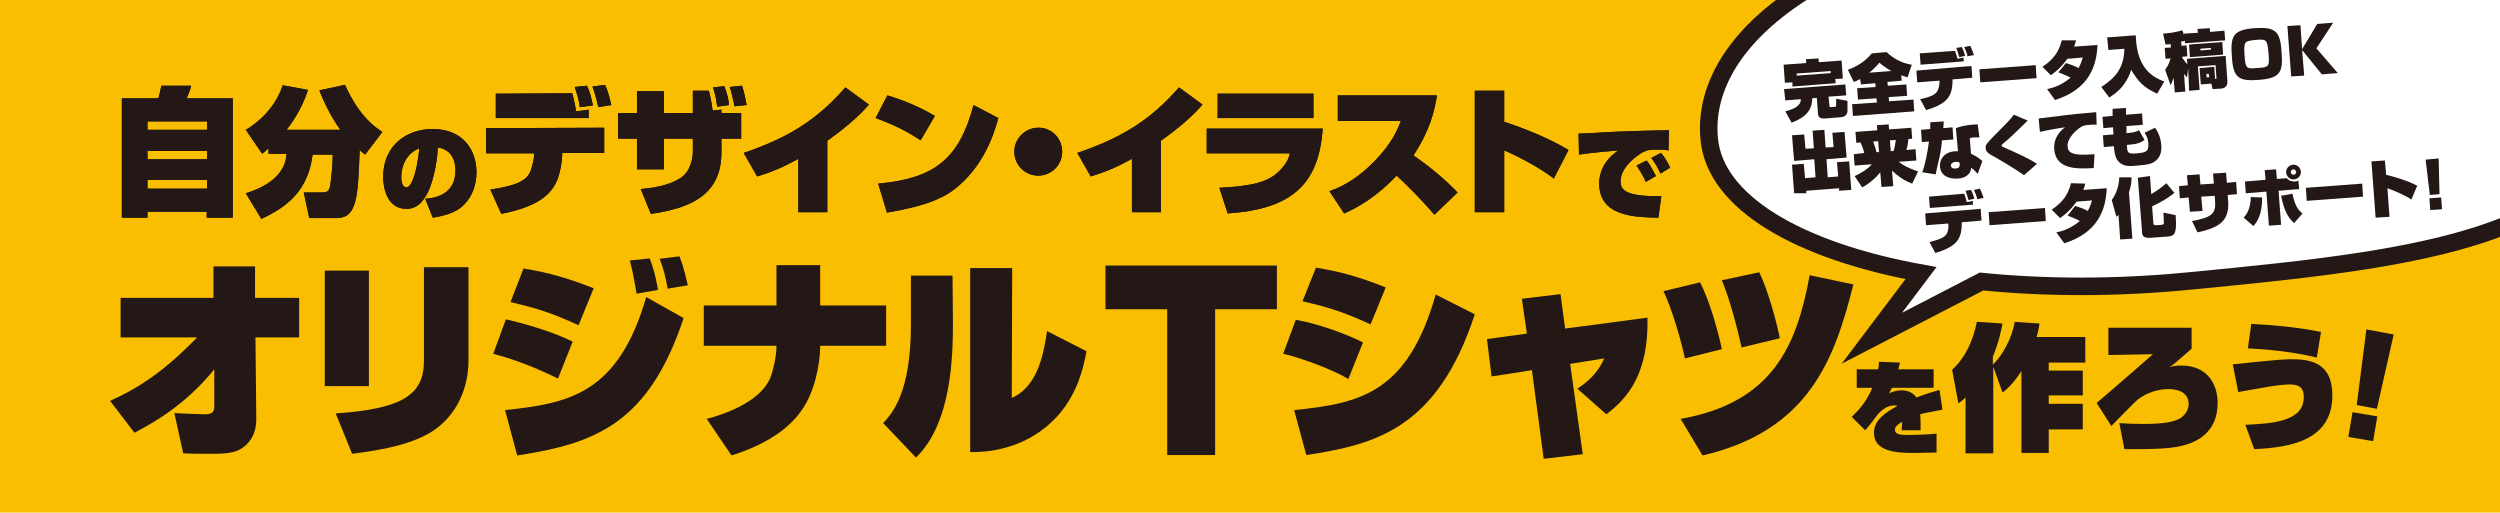 <svg enable-background="new 0 0 595 122" viewBox="0 0 595 122" width="595" height="122" xmlns="http://www.w3.org/2000/svg" xmlns:xlink="http://www.w3.org/1999/xlink"><clipPath id="a"><path d="m0 0h595v122h-595z"/></clipPath><path d="m0 0h595v122h-595z" fill="#fabe00"/><g clip-path="url(#a)"><path d="m497.1-21.9c-60.6 5.8-92.7 30.5-90.3 55 1.4 15.1 21.3 26.6 50.4 31.9l-11.7 15.5 26.1-13.5c15 1.5 31.7 1.6 49.2-.1 60.6-5.8 105.4-11.1 105.4-55 0-24.6-68.5-39.6-129.1-33.8z" fill="#fff"/><path d="m497.1-21.9c-60.6 5.8-92.7 30.5-90.3 55 1.4 15.1 21.3 26.6 50.4 31.9l-11.7 15.5 26.1-13.5c15 1.5 31.7 1.6 49.2-.1 60.6-5.8 105.4-11.1 105.4-55 0-24.6-68.5-39.6-129.1-33.8z" fill="none" stroke="#231815" stroke-miterlimit="10" stroke-width="4.17"/></g><g fill="#231815"><path d="m49.2 51.8v-1.4h-14.1v1.4h-6.1v-28.4h8.7c.3-1 .5-2 .7-3h7.1c-.2.9-.7 2.2-1.1 3h11v28.4zm-14.1-22.9v2h14.2v-2zm0 7v2h14.2v-2zm0 6.9v2.1h14.2v-2.1z"/><path d="m63.9 35.3c-.4.4-.8.7-1.5 1.3l-3.9-5.7c1.5-.9 6.6-4.1 8.8-10.6l6 1.1c-.5 1.4-1.6 5-5.1 9.5h12.8c-2.5-3.4-4.4-7.8-5-9.4l6.1-1.3c3.6 7.9 7.4 10.2 8.9 11.2l-4.1 5.4c-.3-.3-.6-.4-1.3-1.1-.4 11.2-.6 16.2-5.5 16.2h-6.5l-1.3-6.1h4.5c.8 0 1.3-.2 1.6-.9.4-1 .8-6.4.8-8.1h-4.8c-1.1 8.6-6 12.4-12.2 15.3l-3.7-6.1c6.2-1.9 9.5-5.2 9.7-9.4h-4.3z"/><path d="m101.2 47.3c1.6-.1 7.2-.6 7.2-6.7 0-3-1.4-5.1-4.2-5.5-.1 3.4-1.2 9.1-3 11.8-1.6 2.5-3.2 2.8-4.5 2.8-4.8 0-5.5-5.4-5.5-7.5 0-8.2 6.3-11.5 11.7-11.5 7.4 0 10.5 5.1 10.5 10.3 0 2.8-.9 6-3.6 8.3-2 1.7-5.5 2.3-6.8 2.5zm-5.7-5.1c0 .7.2 2.4 1.2 2.4 1.4 0 2.6-4.2 3.1-9.3-4.3 1.7-4.3 6.3-4.3 6.9z"/><path d="m143.8 30.4v6h-10v.6c0 .6-.3 3.7-1.2 5.9-1.4 3.2-4.2 6.2-13.3 8l-2.6-5.8c6.4-.9 8.8-2.2 9.6-4.5.4-1.1.8-2.8.8-3.5v-.6h-11.4v-6zm-7.6-8.2c.2.7.7 2.7.9 4.3l3-.4v2h-22.1v-5.8zm1.8 3.3c-.2-1.7-.8-3.5-1.2-4.8l2.9-.3c.7 1.5 1.1 3 1.4 4.7zm4.4 0c-.2-1-1-4-1.4-4.9l3-.4c.3.7.8 1.7 1.5 4.8z"/><path d="m165.1 21.6h3.6c.1.3.7 2.7.9 4.7l2.1-.2v.8h4.7v6.1h-4.7v3.3c0 10.3-7.7 13.3-16.8 14.6l-2.4-5.9c1.9-.2 6.6-.6 9.7-2.8 2.3-1.6 2.7-5 2.7-6v-3.2h-6.9v7.3h-6.4v-7.3h-4.5v-6.1h4.5v-5.2h6.4v5.2h6.9v-5.3zm5.6 3.8c-.4-2.9-.8-3.9-1-4.6l2.7-.3c.8 2.2 1 3.3 1.1 4.5zm4.1-.1c-.2-1.2-.8-3.7-1.1-4.6l2.9-.3c.5 1.4.9 3.6 1.1 4.6z"/><path d="m196.9 50.5h-6.9v-12.7c-3.8 2.1-6.3 3.1-9.8 4.2l-3.2-5.6c10.5-3.6 17.3-7.7 24.2-15.6l5.6 4.1c-1.3 1.5-4 4.4-9.9 8.6z"/><path d="m219.1 33.4c-3.3-2.2-6.1-3.6-10.7-5.3l2.8-5.4c3.7 1.1 7.8 2.8 11.3 4.9zm-10.1 10.3c13.3-1.2 19.3-5.8 22.7-18.7l5.9 3.1c-.7 2.5-2.7 10.2-9.3 16-3.2 2.9-7.7 4.9-17.2 6.5z"/><path d="m252.8 36.1c0 3.2-2.6 5.7-5.7 5.7-3.2 0-5.7-2.6-5.7-5.7s2.6-5.7 5.7-5.7c3.1-.1 5.7 2.5 5.7 5.7z"/><path d="m276.3 50.5h-6.9v-12.7c-3.8 2.1-6.3 3.1-9.8 4.2l-3.2-5.6c10.5-3.6 17.3-7.7 24.2-15.6l5.6 4.1c-1.3 1.5-4 4.4-9.9 8.6z"/><path d="m314.8 30.6c-.9 13.8-8 19.2-22.6 20.2l-2-6.1c9.4-.5 12.5-1.8 15.1-4.9 1.2-1.4 1.5-2.5 1.7-3.3h-19.8v-5.9zm-2.2-8.3v5.8h-22.8v-5.8z"/><path d="m316.4 45.5c1.6-.6 5.6-1.9 10.7-7.1 4.2-4.3 5.5-7.5 6.3-9.6h-15v-6.1h23.6c-.6 3.7-1.6 8.2-5.6 14.3 3.8 2.6 7.3 5.5 10.5 8.8l-5.5 5.3c-3-3.5-7.1-7.6-9-9.3-2.4 2.5-6.5 6.4-12.5 9z"/><path d="m358 21.6v7.4c4.4 1.4 10.7 3.9 15.3 6.7l-3.5 6.8c-2.9-2.3-8.2-5.2-11.8-6.7v14.7h-7v-28.9z"/><path d="m397.1 35.8c-.7-.1-1-.2-2.4-.2-1.9 0-2.6 0-4 .8-1.2.7-5 3.4-5 6.7 0 1.9.7 3.7 9.7 3.6l-.7 5.1c-5.8-.1-14.1-.3-14.1-8.2 0-2.2 1-5.5 4.6-7.8-.4 0-7.1.6-9.4 1l-.1-5c1.6 0 8.8-.5 10.2-.5 3.7-.1 4.4-.2 11.3-.3zm-5.4 7.5c-.4-1.1-1.6-3-2.2-3.9l2.4-1.2c.9 1.1 1.8 2.9 2.2 3.7zm3.5-2c-.5-1.1-1.5-2.9-2.2-3.7l2.3-1.2c1.1 1.2 1.9 2.9 2.2 3.5z"/><path d="m49.2 51.8v-1.4h-14.1v1.4h-6.1v-28.4h8.7c.3-1 .5-2 .7-3h7.1c-.2.9-.7 2.2-1.1 3h11v28.4zm-14.1-22.9v2h14.2v-2zm0 7v2h14.2v-2zm0 6.9v2.1h14.2v-2.1z"/><path d="m63.9 35.3c-.4.4-.8.7-1.5 1.3l-3.9-5.7c1.5-.9 6.6-4.1 8.8-10.6l6 1.1c-.5 1.4-1.6 5-5.1 9.5h12.8c-2.5-3.4-4.4-7.8-5-9.4l6.1-1.3c3.6 7.9 7.4 10.2 8.9 11.2l-4.1 5.4c-.3-.3-.6-.4-1.3-1.1-.4 11.2-.6 16.2-5.5 16.2h-6.5l-1.3-6.1h4.5c.8 0 1.3-.2 1.6-.9.4-1 .8-6.4.8-8.1h-4.8c-1.1 8.6-6 12.4-12.2 15.3l-3.7-6.1c6.2-1.9 9.5-5.2 9.7-9.4h-4.3z"/><path d="m101.2 47.3c1.6-.1 7.2-.6 7.2-6.7 0-3-1.4-5.1-4.2-5.5-.1 3.4-1.2 9.1-3 11.8-1.6 2.5-3.2 2.8-4.5 2.8-4.8 0-5.5-5.4-5.5-7.5 0-8.2 6.3-11.5 11.7-11.5 7.4 0 10.5 5.1 10.5 10.3 0 2.8-.9 6-3.6 8.3-2 1.7-5.5 2.3-6.8 2.5zm-5.7-5.1c0 .7.2 2.4 1.2 2.4 1.4 0 2.6-4.2 3.1-9.3-4.3 1.7-4.3 6.3-4.3 6.9z"/><path d="m143.8 30.4v6h-10v.6c0 .6-.3 3.7-1.2 5.9-1.4 3.2-4.2 6.2-13.3 8l-2.6-5.8c6.4-.9 8.8-2.2 9.6-4.5.4-1.1.8-2.8.8-3.5v-.6h-11.4v-6zm-7.6-8.2c.2.7.7 2.7.9 4.3l3-.4v2h-22.1v-5.8zm1.8 3.3c-.2-1.7-.8-3.5-1.2-4.8l2.9-.3c.7 1.5 1.1 3 1.4 4.7zm4.4 0c-.2-1-1-4-1.4-4.9l3-.4c.3.7.8 1.7 1.5 4.8z"/><path d="m165.1 21.6h3.6c.1.3.7 2.7.9 4.7l2.1-.2v.8h4.7v6.1h-4.7v3.3c0 10.3-7.7 13.3-16.8 14.6l-2.4-5.9c1.9-.2 6.6-.6 9.7-2.8 2.3-1.6 2.7-5 2.7-6v-3.2h-6.9v7.3h-6.4v-7.3h-4.5v-6.1h4.5v-5.2h6.4v5.2h6.9v-5.3zm5.6 3.8c-.4-2.9-.8-3.9-1-4.6l2.7-.3c.8 2.2 1 3.3 1.1 4.5zm4.1-.1c-.2-1.2-.8-3.7-1.1-4.6l2.9-.3c.5 1.4.9 3.6 1.1 4.6z"/><path d="m196.9 50.5h-6.9v-12.7c-3.8 2.1-6.3 3.1-9.8 4.2l-3.2-5.6c10.5-3.6 17.3-7.7 24.2-15.6l5.6 4.1c-1.3 1.5-4 4.4-9.9 8.6z"/><path d="m219.1 33.4c-3.3-2.2-6.1-3.6-10.7-5.3l2.8-5.4c3.7 1.1 7.8 2.8 11.3 4.9zm-10.1 10.3c13.3-1.2 19.3-5.8 22.7-18.7l5.9 3.1c-.7 2.5-2.7 10.2-9.3 16-3.2 2.9-7.7 4.9-17.2 6.5z"/><path d="m252.8 36.1c0 3.2-2.6 5.7-5.7 5.7-3.2 0-5.7-2.6-5.7-5.7s2.6-5.7 5.7-5.7c3.1-.1 5.7 2.5 5.7 5.7z"/><path d="m276.3 50.5h-6.9v-12.7c-3.8 2.1-6.3 3.1-9.8 4.2l-3.2-5.6c10.5-3.6 17.3-7.7 24.2-15.6l5.6 4.1c-1.3 1.5-4 4.4-9.9 8.6z"/><path d="m314.8 30.6c-.9 13.8-8 19.2-22.6 20.2l-2-6.1c9.4-.5 12.5-1.8 15.1-4.9 1.2-1.4 1.5-2.5 1.7-3.3h-19.8v-5.9zm-2.2-8.3v5.8h-22.8v-5.8z"/><path d="m316.4 45.5c1.6-.6 5.6-1.9 10.7-7.1 4.2-4.3 5.5-7.5 6.3-9.6h-15v-6.1h23.6c-.6 3.7-1.6 8.2-5.6 14.3 3.8 2.6 7.3 5.5 10.5 8.8l-5.5 5.3c-3-3.5-7.1-7.6-9-9.3-2.4 2.5-6.5 6.4-12.5 9z"/><path d="m358 21.6v7.4c4.4 1.4 10.7 3.9 15.3 6.7l-3.5 6.8c-2.9-2.3-8.2-5.2-11.8-6.7v14.7h-7v-28.9z"/><path d="m397.1 35.8c-.7-.1-1-.2-2.4-.2-1.9 0-2.6 0-4 .8-1.2.7-5 3.4-5 6.7 0 1.9.7 3.7 9.7 3.6l-.7 5.1c-5.8-.1-14.1-.3-14.1-8.2 0-2.2 1-5.5 4.6-7.8-.4 0-7.1.6-9.4 1l-.1-5c1.6 0 8.8-.5 10.2-.5 3.7-.1 4.4-.2 11.3-.3zm-5.4 7.5c-.4-1.1-1.6-3-2.2-3.9l2.4-1.2c.9 1.1 1.8 2.9 2.2 3.7zm3.5-2c-.5-1.1-1.5-2.9-2.2-3.7l2.3-1.2c1.1 1.2 1.9 2.9 2.2 3.5z"/><path d="m452.2 86.3c-.2.9-.3 1-.4 1.6h8.4v4.4h-9.9c-.2.4-.3.6-.7 1.3.9-.4 1.9-.7 2.9-.7 1.2 0 2.6.3 3.6 1.7 2.6-1 4.2-1.4 5.5-1.8l.7 4.7c-4.2.8-4.7.9-5.3 1.1.1.9.1 2 .1 2.8v1h-4.5c0-.1.1-1.8.1-2-1.7 1-1.7 1.5-1.7 1.9 0 1.1 1.3 1.3 3.8 1.2 0 0 3.7 0 6.1-.3v4.5c-.9 0-4.6.1-5.4.1-4.4 0-9.5-.4-9.5-4.8 0-3.2 3.1-5 5.6-6.4-.2-.1-.4-.1-.8-.1-1.8 0-3.1 1.3-3.8 2-1 1.3-2.3 3.1-3.1 3.9l-3.2-3.2c2.1-1.9 3.8-4.2 4.9-6.9h-3.7v-4.4h5.1c.1-.6.2-1.1.2-1.8z"/><path d="m474.4 87.3v20.6h-6.6v-13.3c-.6.6-1 .9-1.7 1.4l-1.5-8c3.3-3 5-7.1 5.9-11.4l6.1.4c-.3 1.6-.9 4.5-2.3 7.9v1.9c2.2-2.1 4.6-6.3 5.2-10.2l5.9.4c-.1.8-.2 1.5-.7 3.2h11.6v6.1h-8.7v1.9h8.1v5.9h-8.1v2h8.1v6.1h-8.1v5.6h-6.5v-19.5c-2.1 3.3-3.8 4.6-4.5 5.1z"/><path d="m521.6 78v5c-.6.5-3.2 2.8-3.7 3.2s-.8.7-1.6 1.2c1-.3 1.6-.4 2.9-.4 6.2 0 8.6 4.5 8.6 8.9 0 6.8-4.7 9-7.1 9.8-3.6 1.2-7.9 1.2-15.1 1.2l-1.2-6.2c1.3.1 3.3.2 5.7.2 5.4 0 7-.6 8.1-1 1.5-.6 2.7-2.1 2.7-3.7 0-3.2-3.2-3.6-4.8-3.6-.7 0-3.9 0-7.2 2.4-.8.6-5.9 5.9-6.4 6.4l-3.5-5.5c1.5-1.2 13.3-11.5 13.4-11.6l-10.6.2v-6.5z"/><path d="m534.4 101.1c6.6-.3 13.9-.8 13.9-6.6 0-2.6-1.5-3-3.5-3-1.2 0-3.2.3-4.1.4-1.2.2-6.8 1.2-8 1.4l-1.3-6.6c1.2-.1 2.4-.2 4.9-.5 2.5-.2 6.5-.7 8.9-.7 4.1 0 9.9.4 9.9 8.6 0 10.8-10.1 12.4-18.6 12.8zm17-16c-5.3-1.3-10.9-1.9-16.4-2.2l.8-5.8c4 .2 10.2.6 16.6 1.9z"/><path d="m558.9 104 1-5.9 5.9 1-1 5.9zm10.8-24.4-4 17.7-4.8-.9 2.3-18z"/><path d="m26.2 95.4c6.9-3.1 13.1-7.2 20.7-15.1h-18.2v-9.4h22.1v-7.5h9.9v7.5h10.5v9.4h-10.4l.2 19.7c0 .9-.2 3.3-1.7 5.1-2.3 2.9-5.3 2.9-9.5 2.9-2.4 0-4.4 0-6.2-.1l-2.1-9.6c.8.1 6.6.3 7 .3 1.4 0 2.5-.1 2.5-1.8v-8.9c-7 8.6-14.5 12.7-19 15.1z"/><path d="m87.8 91.9h-10.5v-27.5h10.5zm23.7-6c0 3.4-.9 10.5-6.9 15.5-5.6 4.8-16.4 6-20.8 6.6l-3.9-9.6c15.5-1.1 21-4.2 21-12.5v-22.3h10.6z"/><path d="m132.8 90.1c-6.5-3.2-11.3-4.8-15.4-5.9l3-8.2c4 .9 11.1 2.9 15.9 5.3zm-12.6 7.5c15-1.6 26.9-3.7 33.6-26.9l8.9 5c-8.4 25.4-21.4 29.9-39.6 32.7zm17.5-20.2c-6.4-2.9-9.4-3.9-16.2-5.5l3.1-8c5.6.9 10 2.1 16.7 4.7zm13.8-7.5c-.2-1.3-.9-5.4-1.6-7.9l4.7-.5c1.2 2.8 1.9 6.7 2 7.5zm7.4-1.2c-.4-2.6-1.2-5.4-1.9-7.1l4.7-.6c1.2 2.9 1.8 6.2 2 6.9z"/><path d="m184.8 72.7v-9.6h10.4v9.6h15.7v9.6h-15.7c0 4.8-1.5 11.2-4.3 15.2-2.4 3.5-7 7.8-16.8 10.9l-5.9-8.7c8.6-2.3 13.8-6 15.3-10.2.4-1.1 1.3-4.4 1.3-7.2h-17.3v-9.6z"/><path d="m226.8 76.5c0 7.9-.2 24.1-8.8 32.4l-7.8-8.2c2.3-2.5 6.6-7.4 6.6-23.5v-11.6h9.9zm14 18.2c6.5-2.8 7.7-11.4 8.4-15.9l9.4 4.8c-.8 4.1-2.4 12-9.5 17.9-7.4 6.1-15.6 6.1-18.2 6.1v-43.8h10z"/><path d="m289.2 73.6v34.7h-11.4v-34.7h-14.7v-10.4h40.8v10.4z"/><path d="m320.9 90.2c-3.4-2.1-11.1-5-15.5-6l3-8.1c5.4 1 11.6 3.2 16 5.4zm-12.9 7.4c15.7-1.6 27-4 33.7-27.5l9.3 4.7c-8.9 27.2-23.6 31-40.1 33.5zm18.2-20.4c-6.4-2.9-9.4-3.9-16.2-5.5l3.2-8c5.6.9 10 2.1 16.6 4.7z"/><path d="m362.2 71.1 9.2-1.1 1.1 8.2 19.6-2.6c.3 13.2-4.6 19.1-9.8 23l-6.9-6.1c1.7-1.1 4.7-3.2 6.4-7.2l-8.1 1.3 3 21.5-9.3 1.1-2.8-21.1-9.6 1.5-1.1-8.9 9.5-1.3z"/><path d="m401 85.3c-.6-3.2-3.1-12-5.1-16l8.7-2.1c2.5 4.7 4.6 12.9 5.2 15.9zm-1 14.4c21.8-3.9 27.6-17.2 30.7-34.2l10.4 2.2c-4.4 17.5-10.4 34.8-35.9 40.7zm14.5-17c-.7-3.2-2.5-10.7-4.7-16l8.9-1.9c2.3 4.7 4.4 13 4.9 15.7z"/><path d="m426.6 19.6-1.8.1-.3-4.3 5.4-.4-.1-.9 3-.2.1.9 5.4-.4.3 4.3-1.8.1.1 1-10.3.8zm-2 1.6 14.6-1.1.2 2.6-4.2.3.2 2.1c0 .2 0 .4.4.4l1-.1c.1 0 .2-.2.2-.3 0-.2 0-1.2 0-1.6l2.7.5v2.5c0 .2-.2 1.3-1.5 1.4l-3.9.3c-.4 0-1.5.1-1.6-1l-.3-3.9-1.1.1c0 2.8-1.5 4.5-4.9 5.8l-1.5-2.7c2.2-.6 3.7-1.3 3.7-2.9l-3.7.3zm11.1-3.8v-.5l-8.1.6v.5z"/><path d="m442.7 18.8c-.5.3-.9.5-1.5.7l-1.4-2.9c2.2-.8 4-1.9 5.7-3.9l3.5-.3c1.4 1.3 3.3 2.6 6 3l-1 3c-.5-.1-.9-.3-1.5-.5l.1 1.3-3.4.3.1.9 4.4-.3.2 2.7-4.4.3.1 1 5.8-.4.2 2.8-14.6 1.1-.2-2.8 5.9-.4-.1-1-4.4.3-.2-2.7 4.4-.3-.1-.9-3.4.3zm7.4-1.9c-1.7-1-2.5-1.7-2.8-2-.4.5-1 1.2-2.4 2.4z"/><path d="m469.2 15.7.2 2.8-4.7.4v.3c0 .3 0 1.7-.4 2.8-.5 1.5-1.7 3-5.9 4.2l-1.4-2.6c2.9-.6 4-1.3 4.3-2.4.2-.5.3-1.3.3-1.7v-.3l-5.3.4-.2-2.8zm-3.9-3.6c.1.3.4 1.2.6 1.9l1.4-.3.1.9-10.3.8-.2-2.7zm1 1.5c-.2-.8-.5-1.6-.7-2.2l1.3-.2c.4.7.6 1.4.8 2.1zm2-.2c-.1-.5-.6-1.8-.8-2.2l1.4-.3c.2.3.4.8.9 2.2z"/><path d="m484.5 15.5.2 3.1-13.4 1-.2-3.1z"/><path d="m491.7 15c.9.3 1.9.6 3 1.2.6-1.1.8-1.9 1-2.5l-3.7.3c0 .1-.1.1-.2.3-1.7 2.3-3.2 3.2-3.7 3.6l-2-2c2.7-1.8 3.9-3.6 4.6-6.3h3.4c-.2.7-.2.9-.5 1.5l5.6-.4c-.2 4.9-1.9 10.5-10.1 13.1l-1.9-2.6c1-.2 3-.6 5.6-2.7-.5-.3-.7-.4-2.9-1.3z"/><path d="m501.5 8.9 6.8-.5c.2 4.5 1.3 9.1 6.8 11l-1.7 2.9c-3.5-1.6-4.6-3.1-6.2-5.7-.2.8-.7 2.2-2.1 4-1.3 1.5-2.6 2.3-3.1 2.6l-1.9-2.5c3.4-2.2 5.4-4.5 5.5-9.1l-3.8.3z"/><path d="m520.8 16.3-.3 2.1c-.2-.2-.3-.3-.7-.8l.3 4.2-2.5.2-.3-3.5c-.3 1-.5 1.4-.7 1.8l-1.3-3.7c.3-.4.9-1.2 1.3-2.7l-1.2.1-.2-2.6 1.5-.1-.1-.8c-.3 0-.6.1-1.2.1l-.6-2.6c1.4-.1 3.1-.3 4.6-.8l.4 1.1v-.3l3.3-.2-.1-.9 2.9-.2.1.9 3.4-.3.2 2.3-9.6.7v-.6c-.2.1-.4.1-.9.2l.1 1 1.2-.1.2 2.6-1.2.1v.3c.4.5.7 1 1.2 1.5l-.1-1.3 9.2-.7.4 5.6c.1 1 0 2.1-1.6 2.2l-1.9.1-.3-1.3-2.5.2-.3-3.9 3.5-.3.2 2.9c.2 0 .3 0 .3-.1s0-.2 0-.4l-.2-2.8-4.2.3.4 5.6-2.5.2zm8.1-6.3.2 3-7.9.6-.2-3zm-5.2 1.6v.4l2.5-.2v-.4zm1.4 6 .1.8h.6l-.1-.8z"/><path d="m543 12.2c.4 4.8-.1 6.4-5.3 6.8-4.8.4-6.2-.4-6.5-5.4-.4-5 .2-6.5 5.4-6.9 4.8-.3 6.1.6 6.4 5.5zm-8.8.9c.2 3.3.5 3.3 2.9 3.1 2.9-.2 3.1-.2 2.8-3.6-.3-3.3-.5-3.3-3.1-3.1-2.6.3-2.8.3-2.6 3.6z"/><path d="m551.5 5.7 3.8-.3-4 6.1 5.1 5.9-3.8.3-4.7-5.8.5 6.1-3.1.2-.9-12 3.1-.2.4 5.7z"/><path d="m426.5 32.2 2.9-.2.3 3.4 2-.1-.3-4.2 2.8-.2.3 4.2 1.9-.1-.3-3.4 2.9-.2.5 6.1-4.8.4.3 4.3 2.5-.2-.3-3.4 2.9-.2.5 6.8-2.9.2v-.6l-7.8.6v.6h-2.9l-.5-6.8 2.8-.2.3 3.4 2.5-.2-.3-4.3-4.8.4z"/><path d="m443.7 36.4c-.3-1.2-.8-2.3-.9-2.5l-1 .1-.2-2.6 5.2-.4-.1-1.2 2.8-.2.1 1.2 5.3-.4.2 2.6-.9.1c-.1.9-.2 1.7-.5 2.6l2.2-.2.2 2.7-4.2.3c1 .8 2.2 1.5 4.6 2.3l-1.4 2.9c-2.1-.8-3.4-1.8-4.8-3.1l.3 3.7-2.8.2-.3-3.5c-.9 1.2-2.7 2.8-4.3 3.6l-1.8-2.7c.7-.3 2.8-1.3 4.1-2.8l-4.1.3-.2-2.7zm3.5-.2-.2-2.6-1.2.1c.2.4.6 1.6.8 2.5zm2.6-2.8.2 2.6.7-.1c.3-1.1.5-2.4.5-2.6z"/><path d="m462.6 28.9c0 .4 0 .5-.1 1.6l2.2-.2.2 2.9-2.7.2c-.1 1.2-.2 2-.4 3-.1.8-1 4.3-1.1 5.1l-3.2-.5c.7-1.9 1.2-4.5 1.6-7.3l-1.7.1-.2-2.9 2.2-.2c0-.9 0-1.1 0-1.6zm8.5 3.8c-.3 0-.7 0-1.1 0-.6 0-.9.1-1.2.2l.3 3.7c.9.4 1.6.8 2.7 1.7l-1.1 3.1c-.7-.8-.8-.9-1.6-1.5v.3c0 .3-.4 2.1-3.1 2.3-2 .1-4.1-.5-4.3-2.9-.1-1.3.7-3.4 3.6-3.6h.7l-.5-5.5c1.1-.4 2.3-.8 5.2-.9zm-4.7 6c-.2-.1-.5-.2-.9-.2-.5 0-1.2.3-1.2.9 0 .4.4.8 1.1.7.3 0 1-.1 1-.8z"/><path d="m481.7 41.7c-.8-.6-3.4-2.3-6.7-4.2-1.7-.9-2.4-1.3-2.4-2.3-.1-.7 0-.9 3.9-4.8.8-.8 2-2 2.8-3.1l3.3 1.4c-3.9 3.8-4.3 4.2-5.9 5.5-.2.2-.4.4-.3.5 0 .1.1.2.6.4 2.5 1.1 5.9 2.6 7.8 3.9z"/><path d="m499 29.7c-.5 0-.7-.1-1.5 0-1.2.1-1.7.1-2.5.7-.7.5-3.1 2.4-2.9 4.5.1 1.2.6 2.3 6.4 1.8l-.2 3.3c-3.7.2-9 .5-9.4-4.5-.1-1.4.3-3.6 2.6-5.2-.3 0-4.5.7-6 1.1l-.3-3.2c1-.1 5.6-.7 6.5-.8 2.3-.3 2.8-.3 7.2-.7z"/><path d="m502.8 25.9 3.2-.2v1.6l3.8-.3.2 2.7-3.9.3v1.7c1.9-.2 2.2-.3 3-.7l1.3 2.3c-1.1.8-1.9 1-4.2 1.2.1 1.8.1 2.2 2.3 2 2.1-.2 3-.3 2.8-2.5-.1-1-.4-1.7-.9-2.4l2.5-1.2c.9 1.2 1.4 2.8 1.5 4.2.2 2.7-1.2 3.7-2.2 4.2-.5.2-.9.4-3.4.6-2.2.2-3.1.2-4.2-.6-.9-.7-1.3-1.6-1.5-4l-2.4.2-.2-2.8 2.5-.2-.1-1.7-2.3.2-.2-2.7 2.4-.2z"/><path d="m471.4 49.7.2 2.8-4.7.4v.3c0 .3 0 1.8-.4 2.8-.5 1.5-1.7 3-5.9 4.2l-1.4-2.6c2.9-.7 4-1.3 4.3-2.4.2-.5.3-1.3.2-1.7v-.3l-5.3.4-.2-2.8zm-3.9-3.6c.1.3.4 1.2.6 2l1.4-.3.1.9-10.3.8-.2-2.7zm1 1.5c-.2-.8-.5-1.6-.7-2.2l1.3-.2c.4.7.6 1.4.8 2.1zm2.1-.2c-.1-.5-.6-1.8-.8-2.2l1.4-.3c.2.3.4.8.9 2.2z"/><path d="m486.7 49.5.2 3.1-13.4 1-.2-3.1z"/><path d="m493.9 49c.9.3 1.9.6 3 1.2.6-1.1.8-1.9 1-2.5l-3.7.3c0 .1-.1.1-.2.3-1.7 2.3-3.2 3.2-3.7 3.6l-2-2c2.7-1.8 3.9-3.6 4.6-6.3l3.4.1c-.2.7-.2.9-.5 1.5l5.6-.4c-.2 4.9-1.9 10.5-10.1 13.1l-1.9-2.6c1-.2 3-.6 5.6-2.7-.5-.3-.7-.4-2.9-1.3z"/><path d="m504.2 51.1c-.1.2-.2.3-.5.5l-1.1-4c1.3-1.8 1.7-3.7 1.8-5.4h2.9c0 .7 0 1.8-.6 3.6l.8 11-2.9.2zm7.5-9.2.3 4.3c1.6-.9 3.3-2.3 3.6-2.6l1.9 2.3c-2 1.7-4.7 2.9-5.3 3.2l.3 4c0 .4.2.5.6.5l1.4-.1c.3 0 .5-.2.5-.4 0-.1-.1-2.3-.1-2.5l2.9.6c.4 4.9-.5 5-2 5.1l-4 .3c-1.8.1-2-.6-2-1.6l-1-12.7z"/><path d="m526.7 41.3 3.1-.2.2 2.4 2.2-.2.2 2.9-2.2.2.1 1.5c.4 5.1-2.8 6.4-7.3 7.4l-1.3-2.7c4.5-.8 5.7-1.7 5.5-4.5l-.1-1.5-3.2.2.3 3.4-3 .2-.3-3.4-2.1.2-.2-2.9 2.1-.2-.2-2.4 3-.2.2 2.4 3.2-.2z"/><path d="m534 51.8c.7-.8 1.6-2 1.7-4.9l2.7.1c0 4.1-1.2 5.8-2.1 6.8zm7.7-11.5.2 2.3 2.3-.2c.3.3.8.8 1.9.8.4 0 .6-.1.9-.2l.2 2-4.9.4.6 8.1-2.9.2-.6-8.1-4.9.4-.2-2.8 4.9-.4-.2-2.3zm3.9 5.8c.6 3.1 1.6 4.1 2.4 4.7l-2 2.3c-1.2-1.1-2.3-2.5-3.1-6.5zm.4-3.4c-1 .1-1.8-.7-1.9-1.6-.1-1 .7-1.8 1.6-1.9 1-.1 1.8.7 1.9 1.6s-.6 1.8-1.6 1.9zm-.2-2.4c-.3 0-.6.3-.6.7 0 .3.3.6.7.6.3 0 .6-.3.6-.7-.1-.4-.4-.6-.7-.6z"/><path d="m562.2 43.7.2 3.1-13.4 1-.2-3.1z"/><path d="m567.6 38.2.3 3.4c2.1.5 5.1 1.4 7.4 2.6l-1.4 3.3c-1.4-1-4-2.1-5.7-2.7l.5 6.8-3.3.2-1-13.4z"/><path d="m580.4 37.7.2 8.5-2.3.2-1-8.4zm-2 12.3-.2-2.8 2.8-.2.2 2.8z"/></g></svg>